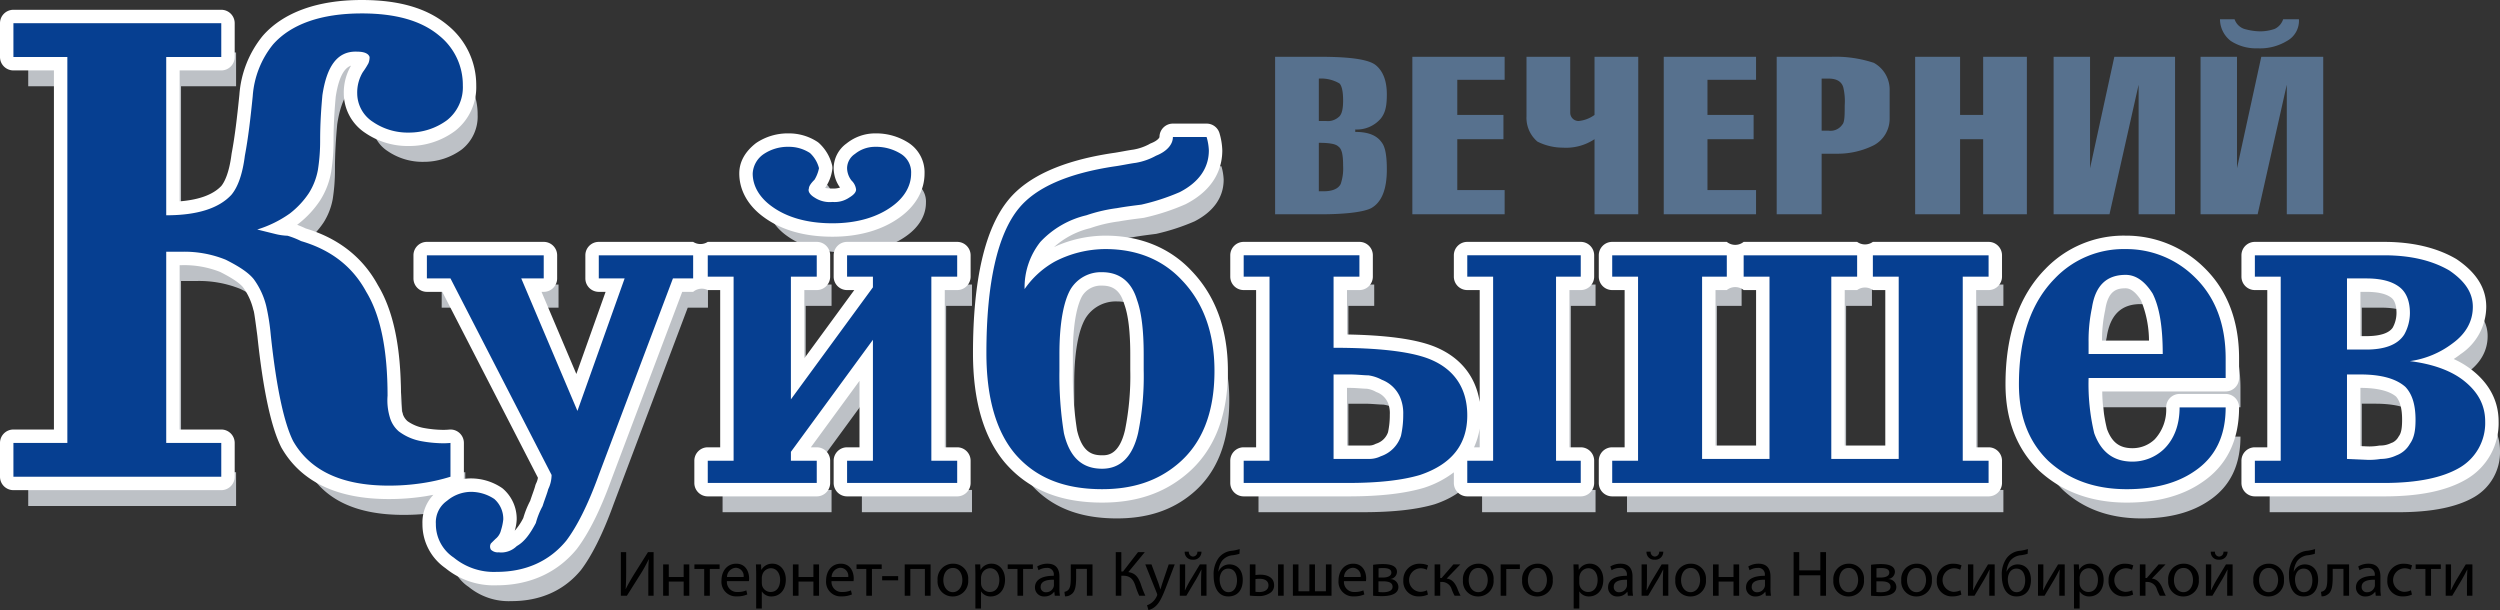 <svg id="Слой_1" data-name="Слой 1" xmlns="http://www.w3.org/2000/svg" width="558.753" height="136.344" viewBox="0 0 558.753 136.344">
  <rect x="0" y="0" width="558.753" height="136.344" fill="#333333" stroke="none"/>
  <defs>
    <style>
      .cls-1 {
        fill: #57718e;
      }

      .cls-2 {
        fill: #bdc1c6;
      }

      .cls-3 {
        fill: #063f91;
      }

      .cls-4 {
        fill: #fff;
      }
    </style>
  </defs>
  <title>logo</title>
  <path class="cls-1" d="M640.321,133.024V97.822h10.043c6.515,0,10.858.542,12.486,1.895s2.443,3.52,2.443,6.499c0,2.437-.271,4.062-1.357,5.416a7.066,7.066,0,0,1-5.7,2.437v0.542c2.986,0,4.886.812,5.972,2.437,0.814,1.083,1.086,3.249,1.086,5.957,0,4.332-1.086,7.311-3.529,8.665-1.629.812-5.429,1.354-11.401,1.354H640.321Zm9.772-15.976V127.879H651.179c1.9,0,3.257-.542,3.8-1.625a10.705,10.705,0,0,0,.543-4.062c0-2.437-.271-3.791-1.086-4.332C653.893,117.319,652.536,117.048,650.093,117.048Zm0-14.351v9.477h1.629a3.608,3.608,0,0,0,2.714-.812c0.814-.542,1.086-1.895,1.086-3.791s-0.271-3.249-.814-3.791A8.069,8.069,0,0,0,650.093,102.696Zm41.531,30.328H670.994V97.822h20.63v5.145h-10.586v7.853h10.315v5.416H681.038v11.373h10.586v5.416Zm4.886-21.933V97.822h9.772v12.456a1.853,1.853,0,0,0,1.9,1.895,7.244,7.244,0,0,0,3.529-1.354V97.822h9.772v35.202h-9.772V116.235a11.445,11.445,0,0,1-7.058,1.895A12.643,12.643,0,0,1,698.953,116.777,6.986,6.986,0,0,1,696.51,111.091Zm51.303,21.933H727.183V97.822h20.63v5.145H736.955v7.853H747.27v5.416H736.955v11.373h10.858v5.416Zm14.658,0H752.427V97.822h12.215a27.161,27.161,0,0,1,9.501,1.354,6.846,6.846,0,0,1,3.529,6.228v6.228a6.726,6.726,0,0,1-3.529,5.957,18.061,18.061,0,0,1-8.143,1.895h-3.529v13.539Zm0-30.328v11.644h1.629a3.18,3.18,0,0,0,2.986-1.354c0.543-.542.543-2.166,0.543-4.332a13.297,13.297,0,0,0-.271-3.791c-0.271-1.354-1.357-2.166-3.257-2.166h-1.629Zm30.945,30.328H783.372V97.822h10.043v12.998h5.157V97.822h9.772v35.202h-9.772V116.235h-5.157v16.788Zm48.046,0h-8.143V104.05l-6.515,28.974h-12.486V97.822h8.143v24.912l5.429-24.912H841.461v35.202Zm10.043-43.596h3.257a3.445,3.445,0,0,0,2.172,2.166,13.784,13.784,0,0,0,3.529.542,10.146,10.146,0,0,0,3.257-.542,3.624,3.624,0,0,0,1.9-2.166h3.529a5.154,5.154,0,0,1-2.714,4.874,11.599,11.599,0,0,1-6.515,1.625,10.342,10.342,0,0,1-5.972-1.625A6.145,6.145,0,0,1,851.504,89.428Zm23.073,43.596H866.434V104.05l-6.515,28.974H847.161V97.822h8.143v24.912l5.429-24.912H874.577v35.202Z" transform="translate(-355.334 -85.129)"/>
  <path class="cls-2" d="M408.099,198.214H361.643V190.661h12.053V104.403h-12.053V96.851H408.099v7.553H395.794v35.378c7.031,0,11.802-1.59,14.564-4.571,1.507-1.789,2.511-4.77,3.013-8.745,0.753-3.975,1.256-8.348,1.758-13.316a20.665,20.665,0,0,1,4.52-11.528c4.018-4.571,10.798-6.956,19.838-6.956,7.533,0,13.309,1.59,17.327,4.969a14.107,14.107,0,0,1,5.273,11.13,9.387,9.387,0,0,1-3.516,7.751,14.257,14.257,0,0,1-8.538,2.783,13.788,13.788,0,0,1-8.036-2.385,7.617,7.617,0,0,1-3.516-6.36,8.822,8.822,0,0,1,1.256-4.77,17.325,17.325,0,0,0,1.256-1.988,3.609,3.609,0,0,0,.251-1.391c-0.251-.795-1.256-1.192-2.762-1.192-4.269-.199-6.78,2.981-7.784,9.739-0.251,2.783-.502,6.161-0.502,10.136a41.559,41.559,0,0,1-.502,6.559,14.705,14.705,0,0,1-2.009,5.168,19.094,19.094,0,0,1-4.269,4.571,25.426,25.426,0,0,1-7.282,3.578l4.018,0.994a13.232,13.232,0,0,0,2.762.398,18.597,18.597,0,0,1,3.013,1.192c6.78,1.988,11.551,5.764,14.564,11.329,3.264,5.366,4.771,13.118,4.771,23.254a13.097,13.097,0,0,0,.502,4.77,6.473,6.473,0,0,0,2.009,3.18,11.917,11.917,0,0,0,5.022,2.186,24.676,24.676,0,0,0,6.529.398v7.553a41.525,41.525,0,0,1-6.027,1.391,48.953,48.953,0,0,1-7.784.596c-10.547,0-17.578-3.379-21.344-9.938-2.009-3.975-3.767-11.925-5.022-23.85a48.132,48.132,0,0,0-1.004-6.36,17.08,17.08,0,0,0-2.762-5.963c-1.256-1.59-3.516-2.981-6.278-4.373a24.579,24.579,0,0,0-9.793-1.789h-3.516V190.661H408.099v7.553Zm79.602-14.708,10.547-29.614H492.472v-5.168H513.565v5.168h-4.52L492.472,197.816c-2.511,6.956-5.022,11.726-7.282,14.708-3.767,4.571-9.04,6.956-15.569,6.956a14.092,14.092,0,0,1-9.542-3.18,8.931,8.931,0,0,1-4.018-7.553,5.836,5.836,0,0,1,2.511-5.168,8.429,8.429,0,0,1,5.273-1.988,9.422,9.422,0,0,1,5.273,1.59,5.926,5.926,0,0,1,2.009,4.571,11.897,11.897,0,0,1-.502,2.385,3.525,3.525,0,0,1-1.256,1.988l-1.004.994a1.366,1.366,0,0,0,0,1.391,2.198,2.198,0,0,0,1.758.596,4.908,4.908,0,0,0,4.018-1.391c1.758-.994,3.013-2.783,4.269-5.168a17.144,17.144,0,0,1,1.507-3.776c0.502-1.59,1.004-2.783,1.256-3.776a7.371,7.371,0,0,0,.753-3.18l-22.6-43.924h-5.273v-5.168h26.115v5.168H475.145Zm47.711-2.584,18.331-25.043v-2.385h-5.776v-4.77h24.609v4.77h-5.776V194.636h5.776v4.969H547.967V194.636H553.743v-27.03l-18.331,25.043V194.636h5.776v4.969H516.83V194.636h5.776V153.495h-5.776v-4.77h24.358v4.77h-5.776v27.428Zm9.291-39.353c-5.776,0-10.296-1.391-13.56-3.776-2.762-1.988-4.269-4.571-4.269-7.354a5.58,5.58,0,0,1,2.511-4.373,9.656,9.656,0,0,1,5.524-1.59,8.588,8.588,0,0,1,4.771,1.391,7.005,7.005,0,0,1,2.009,3.379,7.791,7.791,0,0,1-1.004,2.584c-1.004.994-1.256,1.59-1.256,1.988-0.251.596,0.251,1.391,1.256,1.988a6.118,6.118,0,0,0,4.018.994,5.793,5.793,0,0,0,3.767-.994q1.507-.894,1.507-1.789a3.272,3.272,0,0,0-1.004-1.988,4.616,4.616,0,0,1-1.004-2.783,3.881,3.881,0,0,1,1.758-3.18,7.135,7.135,0,0,1,4.52-1.59,10.513,10.513,0,0,1,5.776,1.59,4.833,4.833,0,0,1,2.26,4.373c0,2.783-1.507,5.366-4.269,7.354C554.747,140.178,550.227,141.57,544.703,141.57Zm76.086-19.279h7.533a12.349,12.349,0,0,1,.502,2.981c0,3.975-2.26,7.155-6.529,9.341a48.493,48.493,0,0,1-8.538,2.783c-1.507.199-3.264,0.398-5.524,0.795a34.633,34.633,0,0,0-6.78,1.59,20.51,20.51,0,0,0-10.296,5.963,16.367,16.367,0,0,0-3.516,10.534,20.092,20.092,0,0,1,6.78-6.161,24.659,24.659,0,0,1,11.3-2.783c7.031,0,12.807,2.385,17.076,6.956,4.771,4.969,7.282,11.726,7.282,20.273q0,14.012-8.287,20.869c-4.52,3.776-10.044,5.565-16.824,5.565-8.538,0-14.816-2.584-19.336-7.751-4.269-4.969-6.529-12.521-6.529-22.658,0-15.701,2.511-26.633,7.282-32.396,3.767-4.571,10.798-7.751,21.344-9.341,1.507-.199,3.264-0.596,4.771-0.795a14.191,14.191,0,0,0,4.52-1.59C619.534,125.471,620.789,123.881,620.789,122.291Zm-6.529,52.073V170.985c0-5.565-.502-9.54-1.507-12.323-1.256-4.174-4.018-6.161-7.784-6.161a7.935,7.935,0,0,0-7.031,3.776c-1.507,2.584-2.511,7.354-2.511,14.509v3.776a80.7,80.7,0,0,0,1.004,13.913c1.256,5.366,4.018,7.95,8.538,7.95,4.018,0,6.78-2.584,8.036-7.95A63.273,63.273,0,0,0,614.261,174.363Zm42.438-20.869V169.395q14.69,0,21.093,2.385c5.776,2.186,8.789,6.559,8.789,12.72,0,6.559-3.516,10.931-10.547,13.316-4.018,1.192-9.291,1.789-16.071,1.789H636.609V194.636H642.385V153.495h-5.776v-4.77h25.864v4.77h-5.776Zm49.72,0V194.636h5.524v4.969H686.58V194.636H692.356V153.495h-5.776v-4.77h25.362v4.77h-5.524Zm-49.72,40.744h8.036a5.81,5.81,0,0,0,2.511-.596,7.105,7.105,0,0,0,4.52-4.571,21.254,21.254,0,0,0,.502-4.77,9.066,9.066,0,0,0-.753-3.975,7.295,7.295,0,0,0-4.018-3.776,8.953,8.953,0,0,0-3.013-.994c-1.004,0-2.511-.199-4.269-0.199h-3.516v18.881Zm146.397,5.366h-84.122V194.636h5.776V153.495h-5.776v-4.77H744.587v4.77h-5.524v40.744h15.067V153.495h-5.776v-4.77h25.362v4.77h-5.776v40.744h15.067V153.495h-5.776v-4.77h25.864v4.77h-5.776V194.636h5.776v4.969ZM845.784,182.711H856.08c0,6.36-2.26,11.13-7.031,14.31-3.767,2.584-8.789,3.975-15.067,3.975-7.282,0-13.058-2.186-17.578-6.36-4.269-4.174-6.529-9.739-6.529-17.093,0-10.534,2.762-18.285,8.036-23.651a21.232,21.232,0,0,1,15.82-6.559,21.732,21.732,0,0,1,15.318,6.161c4.771,4.571,7.031,10.733,7.031,18.285v4.373H825.445a47.35,47.35,0,0,0,1.256,12.323c1.507,4.174,4.269,6.36,8.538,6.36a10.186,10.186,0,0,0,7.031-2.783C844.529,189.866,845.784,186.686,845.784,182.711Zm-3.767-11.925c0-6.161-.753-10.534-2.26-13.515q-2.637-4.174-6.027-4.174c-4.269,0-6.78,2.385-7.533,7.354a34.981,34.981,0,0,0-.753,7.751V170.786h16.573Zm20.591,28.819V194.636h5.776V153.495h-5.776v-4.77h28.878c6.027,0,10.798,1.192,14.564,3.379,3.516,2.385,5.273,4.969,5.273,8.149s-1.507,5.963-4.52,8.149a20.448,20.448,0,0,1-9.542,3.975c4.771,0.596,9.04,1.988,12.053,4.373,3.264,2.584,4.771,5.565,4.771,9.143a11.546,11.546,0,0,1-5.776,10.335c-3.767,2.186-9.291,3.379-16.824,3.379H862.609Zm20.591-29.813h4.269c4.018,0,7.031-.994,8.538-3.379a9.922,9.922,0,0,0,1.256-4.77c0-2.584-.753-4.571-2.26-5.764-1.758-1.391-4.269-1.988-7.533-1.988h-4.269V169.792Zm0,24.446,4.52,0.199a15.365,15.365,0,0,0,3.013-.199,8.279,8.279,0,0,0,3.516-.795,5.816,5.816,0,0,0,3.013-2.584c1.004-1.391,1.256-3.18,1.256-5.366,0-3.379-.753-5.764-2.26-7.354-2.009-1.789-5.273-2.783-10.044-2.783h-3.013v18.881Z" transform="translate(-355.334 -85.129)"/>
  <g>
    <path class="cls-3" d="M466.311,214.445a15.543,15.543,0,0,1-10.474-3.503,10.353,10.353,0,0,1-4.585-8.729,7.359,7.359,0,0,1,3.123-6.377,9.859,9.859,0,0,1,6.162-2.278,10.903,10.903,0,0,1,6.099,1.837,1.532,1.532,0,0,1,.208.165,7.369,7.369,0,0,1,2.476,5.659,8.828,8.828,0,0,1-.396,2.169l-0.151.583a5.06,5.06,0,0,1-1.709,2.74l-0.363.359c0.037,0.001.076,0.002,0.116,0.002a1.558,1.558,0,0,1,.196.013,2.943,2.943,0,0,0,.386.025,3.464,3.464,0,0,0,2.38-.996,1.5,1.5,0,0,1,.317-0.24c1.25-.707,2.332-2.03,3.6-4.409a18.875,18.875,0,0,1,1.526-3.815c0.212-.662.422-1.255,0.614-1.795,0.242-.683.451-1.272,0.575-1.761a1.514,1.514,0,0,1,.116-0.31,5.942,5.942,0,0,0,.58-2.164l-22.003-42.763h-4.358a1.5,1.5,0,0,1-1.5-1.5V142.19a1.5,1.5,0,0,1,1.5-1.5h26.116a1.5,1.5,0,0,1,1.5,1.5v5.167a1.5,1.5,0,0,1-1.5,1.5h-2.757l10.168,23.984,8.542-23.984h-3.649a1.5,1.5,0,0,1-1.5-1.5V142.19a1.5,1.5,0,0,1,1.5-1.5h21.093a1.5,1.5,0,0,1,1.5,1.5v5.167a1.5,1.5,0,0,1-1.5,1.5h-3.482l-16.208,42.954c-2.376,6.584-4.899,11.666-7.49,15.084C478.993,211.851,473.209,214.445,466.311,214.445Zm364.361-18.484c-7.482,0-13.739-2.274-18.595-6.758-4.728-4.622-7.011-10.564-7.011-18.194,0-10.675,2.848-18.986,8.466-24.703a22.769,22.769,0,0,1,16.89-7.008,23.348,23.348,0,0,1,16.34,6.564c4.988,4.779,7.509,11.295,7.509,19.383v4.372a1.5,1.5,0,0,1-1.5,1.5h-29.123a42.989,42.989,0,0,0,1.183,10.403c1.293,3.574,3.558,5.28,7.098,5.28a8.661,8.661,0,0,0,6.034-2.403,11.142,11.142,0,0,0,3.013-8.221,1.5,1.5,0,0,1,1.5-1.5h10.296a1.5,1.5,0,0,1,1.5,1.5c0,6.918-2.59,12.153-7.699,15.558C842.488,194.535,837.133,195.961,830.672,195.961Zm6.52-33.21c-0.109-5.028-.783-8.728-2.051-11.275-1.465-2.297-3.01-3.414-4.72-3.414-3.547,0-5.413,1.875-6.05,6.079-0.005.037-.013,0.074-0.021,0.111a33.663,33.663,0,0,0-.715,7.416v1.083h13.558ZM601.66,195.961c-8.907,0-15.601-2.703-20.464-8.264-4.582-5.333-6.9-13.285-6.9-23.646,0-16.018,2.566-27.239,7.627-33.353,4.063-4.932,11.559-8.252,22.276-9.868,0.757-.1,1.548-0.245,2.339-0.39,0.816-.149,1.633-0.298,2.39-0.4a12.973,12.973,0,0,0,3.982-1.379,1.518,1.518,0,0,1,.251-0.128c1.739-.688,2.819-1.752,2.819-2.779a1.5,1.5,0,0,1,1.5-1.5h7.533a1.5,1.5,0,0,1,1.454,1.133,13.539,13.539,0,0,1,.548,3.349c0,4.523-2.54,8.215-7.345,10.676a48.587,48.587,0,0,1-8.838,2.897,1.449,1.449,0,0,1-.187.037l-0.902.116c-1.297.166-2.767,0.354-4.559,0.669-0.038.007-.075,0.012-0.113,0.016a32.731,32.731,0,0,0-6.475,1.527,19.276,19.276,0,0,0-9.619,5.52,13.723,13.723,0,0,0-2.504,4.86,23.554,23.554,0,0,1,3.892-2.776,26.294,26.294,0,0,1,12.048-2.982c7.452,0,13.566,2.5,18.172,7.433,5.095,5.306,7.686,12.477,7.686,21.296,0,9.766-2.971,17.176-8.831,22.025C614.683,194.027,608.865,195.961,601.66,195.961Zm-5.761-45.419c-0.864,1.508-2.281,5.269-2.281,13.709v3.776a78.251,78.251,0,0,0,.98,13.646c1.083,4.622,3.266,6.717,7.062,6.717,3.355,0,5.506-2.222,6.575-6.792a62.416,62.416,0,0,0,1.216-13.77v-3.379c0-5.307-.463-9.171-1.417-11.813-1.057-3.504-3.133-5.17-6.374-5.17A6.433,6.433,0,0,0,595.899,150.542ZM442.205,195.166c-10.952,0-18.571-3.597-22.645-10.691-2.225-4.397-3.966-12.597-5.213-24.44l-0.095-.715c-0.355-2.677-.636-4.792-0.802-5.225a2.202,2.202,0,0,1-.078-0.241,15.616,15.616,0,0,0-2.528-5.437c-1.174-1.483-3.679-2.864-5.725-3.895a23.219,23.219,0,0,0-9.118-1.628h-2.016v39.731h10.804a1.5,1.5,0,0,1,1.5,1.5v7.552a1.5,1.5,0,0,1-1.5,1.5H358.334a1.5,1.5,0,0,1-1.5-1.5v-7.552a1.5,1.5,0,0,1,1.5-1.5h10.553V99.368H358.334a1.5,1.5,0,0,1-1.5-1.5V90.316a1.5,1.5,0,0,1,1.5-1.5h46.455a1.5,1.5,0,0,1,1.5,1.5v7.552a1.5,1.5,0,0,1-1.5,1.5h-10.804v32.352c5.629-.202,9.65-1.566,11.964-4.064,1.235-1.469,2.159-4.224,2.625-7.914,0.736-3.898,1.231-8.117,1.754-13.279a22.07,22.07,0,0,1,4.865-12.343c4.313-4.909,11.563-7.49,20.985-7.49,8.051,0,14.034,1.74,18.291,5.321a15.517,15.517,0,0,1,5.808,12.278,10.937,10.937,0,0,1-4.085,8.927,15.777,15.777,0,0,1-9.468,3.106,15.343,15.343,0,0,1-8.898-2.658,9.055,9.055,0,0,1-4.153-7.587,10.395,10.395,0,0,1,1.488-5.571,1.535,1.535,0,0,1,.121-0.165,6.475,6.475,0,0,0,.639-0.986c0.126-.221.26-0.455,0.416-0.708a1.768,1.768,0,0,0,.062-0.248,3.53,3.53,0,0,0-1.226-.164c-0.171-.006-0.272-0.009-0.372-0.009-2.005,0-4.801.878-5.929,8.468-0.235,2.635-.486,5.952-0.486,9.916a43.118,43.118,0,0,1-.521,6.793,15.991,15.991,0,0,1-2.182,5.668,20.538,20.538,0,0,1-4.646,5.013,17.823,17.823,0,0,1-3.328,2.041,8.781,8.781,0,0,0,1.894.251,1.489,1.489,0,0,1,.383.05,19.392,19.392,0,0,1,3.167,1.237c7.086,2.103,12.106,6.036,15.347,12.02,3.32,5.455,4.952,13.316,4.952,23.968a12.423,12.423,0,0,0,.384,4.188,1.482,1.482,0,0,1,.085.272,4.901,4.901,0,0,0,1.536,2.363,10.503,10.503,0,0,0,4.318,1.841,26.894,26.894,0,0,0,4.574.448c0.532,0,1.042-.024,1.516-0.071,0.049-.005.099-0.007,0.147-0.007a1.5,1.5,0,0,1,1.5,1.5v7.552a1.5,1.5,0,0,1-1.018,1.42,42.702,42.702,0,0,1-6.249,1.448A50.838,50.838,0,0,1,442.205,195.166Zm417.095-.597a1.5,1.5,0,0,1-1.5-1.5v-4.969a1.5,1.5,0,0,1,1.5-1.5h4.275V148.46h-4.275a1.5,1.5,0,0,1-1.5-1.5v-4.77a1.5,1.5,0,0,1,1.5-1.5h28.877c6.155,0,11.166,1.171,15.317,3.581,0.03,0.018.06,0.036,0.089,0.056,3.991,2.708,5.931,5.779,5.931,9.39a11.372,11.372,0,0,1-5.139,9.363,19.354,19.354,0,0,1-4.242,2.524,20.758,20.758,0,0,1,6.803,3.433c3.593,2.844,5.34,6.219,5.34,10.319a13.036,13.036,0,0,1-6.473,11.602c-4.144,2.406-10.058,3.611-17.627,3.611H859.299Zm25.177-8.166a13.874,13.874,0,0,0,2.656-.172,1.531,1.531,0,0,1,.291-0.028,6.738,6.738,0,0,0,2.872-.65,1.49,1.49,0,0,1,.191-0.075,4.483,4.483,0,0,0,2.198-1.955c0.733-1.02,1.023-2.363,1.023-4.565,0-2.907-.591-4.961-1.806-6.276-1.797-1.566-4.824-2.36-8.999-2.36h-1.513v15.946Zm-0.317-24.646c3.672,0,6.109-.888,7.243-2.639a8.448,8.448,0,0,0,1.05-4.01c0-2.156-.569-3.699-1.691-4.587-1.415-1.12-3.574-1.664-6.603-1.664h-2.769v12.9h2.769Zm-168.495,32.812a1.5,1.5,0,0,1-1.5-1.5v-4.969a1.5,1.5,0,0,1,1.5-1.5h4.275V148.46h-4.275a1.5,1.5,0,0,1-1.5-1.5v-4.77a1.5,1.5,0,0,1,1.5-1.5h25.613a1.5,1.5,0,0,1,1.5,1.5v4.77a1.5,1.5,0,0,1-1.5,1.5h-4.024v37.744h12.066V148.46h-4.275a1.5,1.5,0,0,1-1.5-1.5v-4.77a1.5,1.5,0,0,1,1.5-1.5h25.362a1.5,1.5,0,0,1,1.5,1.5v4.77a1.5,1.5,0,0,1-1.5,1.5h-4.276v37.744h12.067V148.46h-4.276a1.5,1.5,0,0,1-1.5-1.5v-4.77a1.5,1.5,0,0,1,1.5-1.5h25.865a1.5,1.5,0,0,1,1.5,1.5v4.77a1.5,1.5,0,0,1-1.5,1.5h-4.276v38.141h4.276a1.5,1.5,0,0,1,1.5,1.5v4.969a1.5,1.5,0,0,1-1.5,1.5H715.664Zm-32.394,0a1.5,1.5,0,0,1-1.5-1.5v-4.969a1.5,1.5,0,0,1,1.5-1.5h4.276V148.46h-4.276a1.5,1.5,0,0,1-1.5-1.5v-4.77a1.5,1.5,0,0,1,1.5-1.5h25.362a1.5,1.5,0,0,1,1.5,1.5v4.77a1.5,1.5,0,0,1-1.5,1.5H704.608v38.141h4.024a1.5,1.5,0,0,1,1.5,1.5v4.969a1.5,1.5,0,0,1-1.5,1.5h-25.362Zm-49.971,0a1.5,1.5,0,0,1-1.5-1.5v-4.969a1.5,1.5,0,0,1,1.5-1.5h4.275V148.46H633.3a1.5,1.5,0,0,1-1.5-1.5v-4.77a1.5,1.5,0,0,1,1.5-1.5h25.864a1.5,1.5,0,0,1,1.5,1.5v4.77a1.5,1.5,0,0,1-1.5,1.5h-4.275V161.366c9.274,0.078,15.864.889,20.117,2.473,6.391,2.419,9.765,7.303,9.765,14.125,0,7.176-3.891,12.134-11.564,14.737-4.251,1.263-9.647,1.868-16.553,1.868h-23.353Zm28.125-8.366a4.308,4.308,0,0,0,1.811-.423,1.523,1.523,0,0,1,.203-0.088,5.619,5.619,0,0,0,3.57-3.561,19.612,19.612,0,0,0,.45-4.366,7.703,7.703,0,0,0-.592-3.298,5.791,5.791,0,0,0-3.23-3.058,1.502,1.502,0,0,1-.214-0.105,7.227,7.227,0,0,0-2.401-.785c-0.43-.007-0.938-0.041-1.507-0.081-0.777-.054-1.659-0.116-2.607-0.116h-2.016v15.881h6.536Zm-116.767,8.366a1.5,1.5,0,0,1-1.5-1.5v-4.969a1.5,1.5,0,0,1,1.5-1.5h4.275V165.66L533.604,186.601h4.274a1.5,1.5,0,0,1,1.5,1.5v4.969a1.5,1.5,0,0,1-1.5,1.5H513.52a1.5,1.5,0,0,1-1.5-1.5v-4.969a1.5,1.5,0,0,1,1.5-1.5h4.275V148.46H513.52a1.5,1.5,0,0,1-1.5-1.5v-4.77a1.5,1.5,0,0,1,1.5-1.5h24.358a1.5,1.5,0,0,1,1.5,1.5v4.77a1.5,1.5,0,0,1-1.5,1.5h-4.276V169.798l15.331-20.944v-0.395h-4.275a1.5,1.5,0,0,1-1.5-1.5v-4.77a1.5,1.5,0,0,1,1.5-1.5H569.267a1.5,1.5,0,0,1,1.5,1.5v4.77a1.5,1.5,0,0,1-1.5,1.5h-4.275v38.141h4.275a1.5,1.5,0,0,1,1.5,1.5v4.969a1.5,1.5,0,0,1-1.5,1.5H544.658Zm-3.265-58.035c-5.893,0-10.753-1.368-14.444-4.065-3.146-2.264-4.884-5.308-4.884-8.564,0-2.094,1.008-3.909,3.081-5.549,0.034-.027.069-0.052,0.104-0.076a11.172,11.172,0,0,1,6.351-1.838,10.128,10.128,0,0,1,5.573,1.624,1.476,1.476,0,0,1,.252.201,8.494,8.494,0,0,1,2.422,4.136,1.493,1.493,0,0,1,.032.309,8.09,8.09,0,0,1-1.166,3.26,1.496,1.496,0,0,1-.283.39,3.762,3.762,0,0,0-.812,1,1.445,1.445,0,0,1-.021.184,2.133,2.133,0,0,0,.544.435,1.529,1.529,0,0,1,.166.114,4.79,4.79,0,0,0,3.086.67,4.353,4.353,0,0,0,2.836-.67,1.477,1.477,0,0,1,.165-0.114,2.915,2.915,0,0,0,.751-0.574,2.575,2.575,0,0,0-.572-0.88,1.458,1.458,0,0,1-.106-0.125,6.066,6.066,0,0,1-1.309-3.688,5.387,5.387,0,0,1,2.327-4.356,8.596,8.596,0,0,1,5.451-1.914,12.095,12.095,0,0,1,6.602,1.838,6.347,6.347,0,0,1,2.934,5.625c0,3.257-1.738,6.301-4.893,8.571C551.947,135.129,547.039,136.534,541.393,136.534Z" transform="translate(-355.334 -85.129)"/>
    <path class="cls-4" d="M436.178,88.129c7.533,0,13.309,1.59,17.327,4.969a14.107,14.107,0,0,1,5.273,11.13,9.387,9.387,0,0,1-3.516,7.751,14.257,14.257,0,0,1-8.538,2.782,13.788,13.788,0,0,1-8.035-2.385,7.617,7.617,0,0,1-3.516-6.36,8.822,8.822,0,0,1,1.256-4.77,17.331,17.331,0,0,0,1.256-1.987,3.611,3.611,0,0,0,.251-1.391c-0.251-.795-1.256-1.193-2.762-1.193-0.125-.006-0.25-0.009-0.372-0.009-4.044-0-6.438,3.188-7.413,9.748-0.251,2.782-.502,6.161-0.502,10.136a41.549,41.549,0,0,1-.502,6.559,14.706,14.706,0,0,1-2.009,5.168,19.099,19.099,0,0,1-4.269,4.571,25.427,25.427,0,0,1-7.282,3.577l4.018,0.994a13.218,13.218,0,0,0,2.762.398,18.599,18.599,0,0,1,3.013,1.192c6.78,1.988,11.551,5.764,14.564,11.329,3.264,5.366,4.771,13.117,4.771,23.254a13.098,13.098,0,0,0,.502,4.77,6.473,6.473,0,0,0,2.009,3.18,11.917,11.917,0,0,0,5.022,2.186,28.477,28.477,0,0,0,4.865.475c0.57,0,1.126-.025,1.664-0.078v7.552a41.528,41.528,0,0,1-6.027,1.391,48.957,48.957,0,0,1-7.784.596c-10.547,0-17.578-3.379-21.344-9.938-2.009-3.975-3.767-11.925-5.022-23.85a48.137,48.137,0,0,0-1.004-6.36,17.078,17.078,0,0,0-2.762-5.962c-1.256-1.59-3.516-2.981-6.278-4.373a24.577,24.577,0,0,0-9.793-1.789h-3.516V184.126h12.304v7.552H358.334V184.126h12.053V97.868H358.334V90.316h46.455v7.552H392.485v35.378c7.031,0,11.802-1.59,14.564-4.571,1.507-1.789,2.511-4.77,3.013-8.745,0.753-3.975,1.256-8.347,1.758-13.316a20.665,20.665,0,0,1,4.52-11.528c4.018-4.571,10.798-6.956,19.838-6.956m188.835,27.626a12.351,12.351,0,0,1,.502,2.981c0,3.975-2.26,7.155-6.529,9.341a48.516,48.516,0,0,1-8.538,2.782c-1.507.199-3.264,0.397-5.524,0.795a34.621,34.621,0,0,0-6.78,1.59,20.509,20.509,0,0,0-10.296,5.962,16.367,16.367,0,0,0-3.516,10.534,20.093,20.093,0,0,1,6.78-6.161,24.658,24.658,0,0,1,11.3-2.782c7.031,0,12.807,2.385,17.076,6.956,4.771,4.969,7.282,11.726,7.282,20.272q0,14.012-8.287,20.869c-4.52,3.776-10.044,5.565-16.824,5.565-8.538,0-14.815-2.584-19.335-7.751-4.269-4.969-6.529-12.521-6.529-22.657,0-15.701,2.511-26.633,7.282-32.396,3.767-4.571,10.798-7.751,21.344-9.341,1.507-.199,3.264-0.596,4.771-0.795a14.192,14.192,0,0,0,4.52-1.59c2.511-.994,3.767-2.584,3.767-4.174h7.533m-23.353,74.134c4.018,0,6.78-2.584,8.036-7.95a63.274,63.274,0,0,0,1.256-14.111v-3.379c0-5.565-.502-9.54-1.507-12.323-1.256-4.174-4.018-6.161-7.785-6.161a7.934,7.934,0,0,0-7.031,3.776c-1.507,2.584-2.511,7.354-2.511,14.509v3.776a80.695,80.695,0,0,0,1.004,13.913c1.256,5.366,4.018,7.95,8.538,7.95m-50.724-71.948a10.514,10.514,0,0,1,5.776,1.59,4.833,4.833,0,0,1,2.26,4.373c0,2.782-1.507,5.366-4.269,7.354-3.264,2.385-7.784,3.776-13.309,3.776-5.776,0-10.296-1.391-13.56-3.776-2.762-1.988-4.269-4.571-4.269-7.354a5.58,5.58,0,0,1,2.511-4.373A9.657,9.657,0,0,1,531.6,117.942a8.589,8.589,0,0,1,4.771,1.391,7.005,7.005,0,0,1,2.009,3.379,7.79,7.79,0,0,1-1.004,2.584c-1.004.994-1.256,1.59-1.256,1.988-0.251.596,0.251,1.391,1.256,1.988a6.119,6.119,0,0,0,4.018.994,5.793,5.793,0,0,0,3.767-.994q1.507-.894,1.507-1.789a3.272,3.272,0,0,0-1.004-1.988,4.615,4.615,0,0,1-1.005-2.782,3.881,3.881,0,0,1,1.758-3.18,7.136,7.136,0,0,1,4.52-1.59m279.486,22.856a21.732,21.732,0,0,1,15.318,6.161c4.771,4.571,7.031,10.733,7.031,18.285v4.373h-30.636a47.346,47.346,0,0,0,1.256,12.323c1.507,4.174,4.269,6.36,8.538,6.36a10.187,10.187,0,0,0,7.031-2.782c2.26-2.186,3.515-5.366,3.515-9.341h10.296c0,6.36-2.26,11.13-7.031,14.31-3.767,2.584-8.789,3.975-15.067,3.975-7.282,0-13.058-2.186-17.578-6.36-4.269-4.174-6.529-9.739-6.529-17.093,0-10.534,2.762-18.285,8.036-23.651a21.232,21.232,0,0,1,15.82-6.559M822.135,164.251h16.573c0-6.161-.753-10.534-2.26-13.515q-2.637-4.174-6.027-4.174c-4.269,0-6.78,2.385-7.533,7.354a34.976,34.976,0,0,0-.753,7.751V164.251m66.042-22.062c6.027,0,10.798,1.193,14.564,3.379,3.516,2.385,5.273,4.969,5.273,8.149,0,3.18-1.507,5.963-4.52,8.149a20.447,20.447,0,0,1-9.542,3.975c4.771,0.596,9.04,1.988,12.053,4.373,3.264,2.584,4.771,5.565,4.771,9.143a11.546,11.546,0,0,1-5.776,10.335c-3.767,2.186-9.291,3.379-16.824,3.379H859.299v-4.969h5.776v-41.142h-5.776v-4.77h28.878m-8.287,21.068h4.269c4.018,0,7.031-.994,8.538-3.379a9.922,9.922,0,0,0,1.256-4.77c0-2.584-.753-4.571-2.26-5.764-1.758-1.391-4.269-1.987-7.533-1.987H879.89v15.9m4.52,24.645a15.366,15.366,0,0,0,3.013-.199,8.281,8.281,0,0,0,3.516-.795,5.815,5.815,0,0,0,3.013-2.584c1.004-1.391,1.256-3.18,1.256-5.366,0-3.379-.753-5.764-2.26-7.354-2.009-1.789-5.273-2.782-10.044-2.782H879.89v18.881l4.52,0.199M799.786,142.189v4.77h-5.776v41.142H799.786v4.969H715.664v-4.969h5.776v-41.142H715.664v-4.77h25.613v4.77h-5.524v40.744h15.067V146.959h-5.776v-4.77h25.362v4.77h-5.776v40.744h15.067V146.959h-5.776v-4.77H799.786m-91.153,0v4.77h-5.524v41.142h5.524v4.969H683.271v-4.969h5.776v-41.142h-5.776v-4.77h25.362m-49.469,0v4.77h-5.776v15.9q14.69,0,21.093,2.385c5.776,2.186,8.789,6.559,8.789,12.72,0,6.559-3.515,10.931-10.547,13.316-4.018,1.193-9.291,1.789-16.071,1.789H633.3v-4.969h5.775v-41.142h-5.775v-4.77h25.864m-5.776,45.514h8.036a5.811,5.811,0,0,0,2.511-.596,7.105,7.105,0,0,0,4.52-4.571,21.254,21.254,0,0,0,.502-4.77,9.065,9.065,0,0,0-.753-3.975,7.294,7.294,0,0,0-4.018-3.776,8.955,8.955,0,0,0-3.013-.994c-1.005,0-2.511-.199-4.269-0.199h-3.515v18.881m-84.122-45.514v4.77H563.491v41.142h5.776v4.969H544.658v-4.969h5.776V161.071l-18.331,25.043v1.988h5.776v4.969H513.52v-4.969h5.776v-41.142H513.52v-4.77h24.358v4.77h-5.776v27.428l18.331-25.043v-2.385h-5.776v-4.77h24.609m-59.011,0v5.168h-4.52L489.162,191.281c-2.511,6.956-5.022,11.726-7.282,14.708-3.767,4.571-9.04,6.956-15.569,6.956a14.092,14.092,0,0,1-9.542-3.18,8.931,8.931,0,0,1-4.018-7.552,5.837,5.837,0,0,1,2.511-5.168,8.43,8.43,0,0,1,5.273-1.987,9.423,9.423,0,0,1,5.273,1.59,5.926,5.926,0,0,1,2.009,4.571,11.893,11.893,0,0,1-.502,2.385,3.524,3.524,0,0,1-1.256,1.988l-1.004.994a1.366,1.366,0,0,0,0,1.391,2.198,2.198,0,0,0,1.758.596,4.463,4.463,0,0,0,.583.038,4.966,4.966,0,0,0,3.435-1.429c1.758-.994,3.013-2.783,4.269-5.168a17.138,17.138,0,0,1,1.507-3.776c0.502-1.59,1.004-2.782,1.256-3.776a7.372,7.372,0,0,0,.753-3.18l-22.6-43.924h-5.273v-5.168h26.115v5.168h-5.022l12.556,29.614,10.547-29.614h-5.776v-5.168h21.093M436.178,85.129c-9.866,0-17.505,2.758-22.091,7.976l-0.041.048a23.509,23.509,0,0,0-5.209,13.146c-0.519,5.133-1.009,9.313-1.722,13.072q-0.017.091-.029,0.183c-0.559,4.423-1.655,6.358-2.288,7.136-1.835,1.94-4.96,3.093-9.313,3.442V100.868h9.304a3,3,0,0,0,3-3V90.316a3,3,0,0,0-3-3H358.334a3,3,0,0,0-3,3v7.552a3,3,0,0,0,3,3h9.053V181.126h-9.053a3,3,0,0,0-3,3v7.552a3,3,0,0,0,3,3h46.455a3,3,0,0,0,3-3V184.126a3,3,0,0,0-3-3h-9.304V144.395h0.516a21.839,21.839,0,0,1,8.525,1.509c1.726,0.872,4.082,2.158,5.143,3.452a14.084,14.084,0,0,1,2.241,4.834,2.999,2.999,0,0,0,.124.407c0.147,0.529.417,2.568,0.73,4.923l0.095,0.713c1.266,12.003,3.057,20.363,5.324,24.849,0.024,0.048.049,0.095,0.076,0.141,4.361,7.594,12.417,11.444,23.946,11.444a52.24,52.24,0,0,0,8.253-.633l0.051-.009q0.881-.155,1.691-0.31a8.949,8.949,0,0,0-2.448,6.498,11.921,11.921,0,0,0,5.153,9.906,17.013,17.013,0,0,0,11.407,3.826c7.361,0,13.545-2.783,17.884-8.049q0.039-.047.075-0.095c2.682-3.538,5.278-8.754,7.713-15.501l15.826-41.942h2.446a3.003,3.003,0,0,1,3.264-.398h2.776v35.142H513.52a3,3,0,0,0-3,3v4.969a3,3,0,0,0,3,3h24.358a3,3,0,0,0,3-3v-4.969a3,3,0,0,0-3-3h-1.317l10.872-14.853v14.853h-2.776a3,3,0,0,0-3,3v4.969a3,3,0,0,0,3,3h24.609a3,3,0,0,0,3-3v-4.969a3,3,0,0,0-3-3H566.491v-35.142h2.776a3,3,0,0,0,3-3v-4.77a3,3,0,0,0-3-3H544.658a3,3,0,0,0-3,3v4.77a3,3,0,0,0,3,3h1.608l-11.163,15.25V149.959h2.776a3,3,0,0,0,3-3v-4.77a3,3,0,0,0-3-3H513.52a3.002,3.002,0,0,1-3.264,0H489.162a3,3,0,0,0-3,3v5.168a3,3,0,0,0,3,3h1.523l-6.537,18.355-7.782-18.355h0.492a3,3,0,0,0,3-3v-5.168a3,3,0,0,0-3-3H450.742a3,3,0,0,0-3,3v5.168a3,3,0,0,0,3,3h3.443l21.377,41.546a4.296,4.296,0,0,1-.377,1.205,2.994,2.994,0,0,0-.231.618c-0.107.422-.305,0.981-0.535,1.628-0.18.508-.381,1.075-0.588,1.712a20.621,20.621,0,0,0-1.541,3.839,13.347,13.347,0,0,1-1.913,2.841,9.92,9.92,0,0,0,.44-2.529,8.892,8.892,0,0,0-2.943-6.746,2.98,2.98,0,0,0-.415-0.329,12.378,12.378,0,0,0-6.925-2.085,10.578,10.578,0,0,0-1.561.115,3.004,3.004,0,0,0,.041-0.494V184.126a3,3,0,0,0-3-3q-0.147,0-.296.015c-0.425.042-.885,0.063-1.369,0.063a25.459,25.459,0,0,1-4.315-.425,9.209,9.209,0,0,1-3.586-1.494,3.599,3.599,0,0,1-1.059-1.541,3.007,3.007,0,0,0-.171-0.546,12.748,12.748,0,0,1-.267-3.606c0-10.895-1.691-18.992-5.169-24.748-3.377-6.197-8.79-10.45-16.094-12.645-0.714-.334-1.358-0.61-1.938-0.83q0.109-.083.216-0.168a22.002,22.002,0,0,0,4.943-5.321c0.028-.044.054-0.088,0.08-0.134a17.377,17.377,0,0,0,2.36-6.192,44.568,44.568,0,0,0,.535-7.003c0-3.866.242-7.11,0.482-9.779,0.788-5.208,2.309-6.599,3.426-6.97a11.958,11.958,0,0,0-1.622,6.215,10.629,10.629,0,0,0,4.789,8.814,16.83,16.83,0,0,0,9.762,2.931,17.181,17.181,0,0,0,10.278-3.339q0.062-.044.121-0.091a12.39,12.39,0,0,0,4.654-10.104,17.17,17.17,0,0,0-6.333-13.418c-4.549-3.825-10.848-5.681-19.267-5.681h0Zm188.835,27.626h-7.533a3,3,0,0,0-3,3c0,0.1-.345.781-1.87,1.384a2.986,2.986,0,0,0-.501.255,11.664,11.664,0,0,1-3.449,1.17c-0.784.108-1.6,0.257-2.39,0.401-0.802.146-1.559,0.285-2.239,0.374l-0.055.008c-11.095,1.673-18.904,5.172-23.212,10.4-5.285,6.385-7.967,17.928-7.967,34.304,0,10.729,2.44,19.011,7.253,24.613,5.183,5.926,12.246,8.796,21.611,8.796,7.571,0,13.704-2.049,18.748-6.263,6.209-5.138,9.363-12.937,9.363-23.171,0-9.22-2.731-16.74-8.118-22.35-4.803-5.144-11.466-7.878-19.239-7.878a27.494,27.494,0,0,0-11.501,2.549,18.534,18.534,0,0,1,7.998-4.201q0.071-.019.141-0.041a31.358,31.358,0,0,1,6.17-1.465q0.113-.011.224-0.031c1.755-.309,3.204-0.494,4.484-0.657l0.914-.118a2.982,2.982,0,0,0,.373-0.073,49.747,49.747,0,0,0,9.102-2.994c6.783-3.473,8.199-8.458,8.199-12.03a14.942,14.942,0,0,0-.593-3.716,3.001,3.001,0,0,0-2.909-2.266h0Zm-27.842,38.584a4.928,4.928,0,0,1,4.489-2.374c2.559,0,4.074,1.241,4.912,4.026,0.016,0.052.033,0.103,0.051,0.154,0.894,2.476,1.328,6.174,1.328,11.304v3.379a60.998,60.998,0,0,1-1.175,13.42c-1.32,5.641-3.98,5.641-5.116,5.641-2.221,0-4.436-.676-5.599-5.559a77.761,77.761,0,0,1-.943-13.304V164.251c0-8.262,1.397-11.737,2.053-12.911h0Zm-46.235-36.398a10.195,10.195,0,0,0-6.382,2.238,6.882,6.882,0,0,0-2.896,5.532,7.5,7.5,0,0,0,1.424,4.334,4.399,4.399,0,0,1-1.688.218,7.6,7.6,0,0,1-1.648-.129,2.996,2.996,0,0,0,.308-0.486,9.17,9.17,0,0,0,1.327-3.937,3.004,3.004,0,0,0-.064-0.618,9.864,9.864,0,0,0-2.835-4.893,3.008,3.008,0,0,0-.505-0.402A11.587,11.587,0,0,0,531.6,114.942a12.628,12.628,0,0,0-7.176,2.086q-0.108.071-.21,0.152c-2.422,1.916-3.649,4.179-3.649,6.725,0,3.753,1.959,7.229,5.517,9.789,3.937,2.876,9.094,4.341,15.312,4.341,5.966,0,11.18-1.506,15.079-4.354,3.54-2.547,5.499-6.023,5.499-9.776a7.865,7.865,0,0,0-3.608-6.877,13.421,13.421,0,0,0-7.427-2.086h0Zm279.486,22.856a24.222,24.222,0,0,0-17.967,7.463c-5.896,6-8.889,14.665-8.889,25.747,0,7.944,2.5,14.416,7.432,19.238,0.02,0.02.041,0.04,0.062,0.059,5.142,4.748,11.741,7.156,19.613,7.156,6.769,0,12.41-1.514,16.764-4.501,5.519-3.678,8.334-9.333,8.334-16.784a3,3,0,0,0-3-3H842.475a3,3,0,0,0-3,3,9.737,9.737,0,0,1-2.557,7.142,7.132,7.132,0,0,1-4.989,1.981c-2.87,0-4.575-1.284-5.684-4.29a36.659,36.659,0,0,1-1.057-8.393h27.582a3,3,0,0,0,3-3v-4.373c0-8.513-2.677-15.394-7.956-20.451a24.833,24.833,0,0,0-17.393-6.995h0ZM825.137,161.251a31.449,31.449,0,0,1,.675-6.663c0.017-.073.031-0.148,0.042-0.222,0.672-4.432,2.71-4.803,4.567-4.803,1.126,0,2.274.892,3.412,2.653a24.134,24.134,0,0,1,1.804,9.036H825.137Zm63.04-22.062H859.299a3,3,0,0,0-3,3v4.77a3,3,0,0,0,3,3h2.776v35.142h-2.776a3,3,0,0,0-3,3v4.969a3,3,0,0,0,3,3h28.878c7.947,0,13.943-1.238,18.33-3.784q0.05-.029.099-0.06a14.456,14.456,0,0,0,7.171-12.87c0-4.524-1.988-8.391-5.909-11.495a20.048,20.048,0,0,0-4.127-2.491q0.816-.523,1.565-1.112a12.799,12.799,0,0,0,5.708-10.541c0-4.146-2.155-7.623-6.589-10.631q-0.087-.059-0.178-0.112c-4.326-2.511-9.733-3.784-16.07-3.784h0Zm-5.287,11.168h1.269c2.677,0,4.532.438,5.672,1.34,0.927,0.734,1.122,2.26,1.122,3.411a6.847,6.847,0,0,1-.841,3.242c-0.859,1.265-2.861,1.906-5.953,1.906H882.89v-9.9h0Zm0,21.465h0.013c3.697,0,6.441.669,7.95,1.937,0.911,1.031,1.354,2.734,1.354,5.199,0,1.863-.206,2.942-0.688,3.61q-0.054.075-.104,0.154a3.05,3.05,0,0,1-1.382,1.326,3.007,3.007,0,0,0-.382.15,5.308,5.308,0,0,1-2.229.505,2.988,2.988,0,0,0-.582.057,12.701,12.701,0,0,1-2.366.142l-1.585-.07v-13.011h0ZM799.786,139.189H773.922a3.001,3.001,0,0,1-3.516,0H745.044a3,3,0,0,1-3.767,0H715.664a3,3,0,0,0-3,3v4.77a3,3,0,0,0,3,3h2.776v35.142H715.664a3,3,0,0,0-3,3v4.969a3,3,0,0,0,3,3h84.122a3,3,0,0,0,3-3v-4.969a3,3,0,0,0-3-3h-2.776v-35.142H799.786a3,3,0,0,0,3-3v-4.77a3,3,0,0,0-3-3h0Zm-61.033,10.77h2.524a3,3,0,0,1,3.767,0h2.776v34.744h-9.067V149.959h0Zm28.878,0h2.776a3.001,3.001,0,0,1,3.516,0h2.776v34.744h-9.067V149.959h0Zm-58.998-10.77H683.271a3,3,0,0,0-3,3v4.77a3,3,0,0,0,3,3h2.776v24.998c-0.909-5.881-4.559-10.269-10.502-12.518-4.195-1.563-10.477-2.401-19.155-2.554v-9.926h2.776a3,3,0,0,0,3-3v-4.77a3,3,0,0,0-3-3H633.3a3,3,0,0,0-3,3v4.77a3,3,0,0,0,3,3h2.775v35.142h-2.775a3,3,0,0,0-3,3v4.969a3,3,0,0,0,3,3H656.653c7.052,0,12.589-.626,16.925-1.913,0.037-.011.074-0.022,0.11-0.035a22.179,22.179,0,0,0,6.583-3.426v2.374a3,3,0,0,0,3,3h25.362a3,3,0,0,0,3-3v-4.969a3,3,0,0,0-3-3h-2.524v-35.142h2.524a3,3,0,0,0,3-3v-4.77a3,3,0,0,0-3-3h0Zm-52.244,32.633h0.515c0.896,0,1.75.06,2.503,0.113,0.51,0.036.997,0.07,1.449,0.082a5.639,5.639,0,0,1,1.8.578,3.022,3.022,0,0,0,.427.21,4.323,4.323,0,0,1,2.41,2.271q0.016,0.035.034,0.069a6.03,6.03,0,0,1,.431,2.622,18.197,18.197,0,0,1-.396,3.953,4.066,4.066,0,0,1-2.621,2.558,2.981,2.981,0,0,0-.404.177,2.874,2.874,0,0,1-1.111.25h-5.036V171.822h0Zm28.392,13.279a15.822,15.822,0,0,0,1.266-4.207v4.207H684.781Z" transform="translate(-355.334 -85.129)"/>
  </g>
  <g>
    <path d="M495.286,208.527v4.108c0,1.548-.029,2.821-0.116,4.123l0.029,0.015c0.492-1.013,1.099-2.068,1.808-3.226l3.153-5.02h1.259v9.75h-1.187v-4.151c0-1.577.015-2.734,0.116-3.964l-0.043-.014a29.817,29.817,0,0,1-1.808,3.284l-3.052,4.846h-1.345v-9.75h1.186Z" transform="translate(-355.334 -85.129)"/>
    <path d="M504.807,211.275v2.82h3.327v-2.82h1.258v7.001h-1.258v-3.168h-3.327v3.168h-1.259v-7.001h1.259Z" transform="translate(-355.334 -85.129)"/>
    <path d="M516.165,211.275v1.012h-2.184v5.989h-1.259v-5.989H510.538v-1.012h5.627Z" transform="translate(-355.334 -85.129)"/>
    <path d="M517.801,215.007a2.243,2.243,0,0,0,2.401,2.43,4.603,4.603,0,0,0,1.938-.362l0.217,0.912a5.677,5.677,0,0,1-2.329.434,3.251,3.251,0,0,1-3.442-3.529c0-2.112,1.244-3.775,3.284-3.775,2.285,0,2.893,2.011,2.893,3.298a4.869,4.869,0,0,1-.043.593h-4.918Zm3.732-.912a1.813,1.813,0,0,0-1.765-2.068,2.109,2.109,0,0,0-1.953,2.068h3.718Z" transform="translate(-355.334 -85.129)"/>
    <path d="M524.342,213.56c0-.896-0.029-1.62-0.058-2.285h1.143l0.058,1.2h0.029a2.752,2.752,0,0,1,2.488-1.359c1.692,0,2.965,1.432,2.965,3.558,0,2.517-1.533,3.761-3.183,3.761a2.455,2.455,0,0,1-2.155-1.1H525.6v3.805h-1.258V213.56Zm1.258,1.866a2.832,2.832,0,0,0,.058.521,1.964,1.964,0,0,0,1.909,1.49c1.345,0,2.126-1.1,2.126-2.705,0-1.403-.738-2.604-2.083-2.604a2.031,2.031,0,0,0-1.924,1.577,2.066,2.066,0,0,0-.087.521v1.201Z" transform="translate(-355.334 -85.129)"/>
    <path d="M533.804,211.275v2.82h3.327v-2.82h1.259v7.001h-1.259v-3.168H533.804v3.168h-1.259v-7.001h1.259Z" transform="translate(-355.334 -85.129)"/>
    <path d="M541.184,215.007a2.243,2.243,0,0,0,2.401,2.43,4.603,4.603,0,0,0,1.938-.362l0.217,0.912a5.676,5.676,0,0,1-2.329.434,3.251,3.251,0,0,1-3.443-3.529c0-2.112,1.244-3.775,3.284-3.775,2.285,0,2.893,2.011,2.893,3.298a4.869,4.869,0,0,1-.043.593h-4.918Zm3.732-.912a1.812,1.812,0,0,0-1.765-2.068,2.109,2.109,0,0,0-1.953,2.068H544.916Z" transform="translate(-355.334 -85.129)"/>
    <path d="M552.397,211.275v1.012h-2.184v5.989H548.954v-5.989H546.77v-1.012h5.627Z" transform="translate(-355.334 -85.129)"/>
    <path d="M556.073,213.893v0.94H552.5v-0.94h3.573Z" transform="translate(-355.334 -85.129)"/>
    <path d="M563.321,211.275v7.001h-1.273v-5.989h-3.254v5.989h-1.259v-7.001h5.786Z" transform="translate(-355.334 -85.129)"/>
    <path d="M571.728,214.718a3.422,3.422,0,0,1-3.486,3.718,3.329,3.329,0,0,1-3.356-3.602,3.418,3.418,0,0,1,3.472-3.717A3.315,3.315,0,0,1,571.728,214.718Zm-5.555.072c0,1.534.882,2.691,2.126,2.691,1.215,0,2.126-1.143,2.126-2.72,0-1.186-.593-2.69-2.097-2.69C566.824,212.071,566.173,213.459,566.173,214.79Z" transform="translate(-355.334 -85.129)"/>
    <path d="M573.336,213.56c0-.896-0.029-1.62-0.058-2.285h1.143l0.058,1.2h0.029a2.752,2.752,0,0,1,2.488-1.359c1.692,0,2.965,1.432,2.965,3.558,0,2.517-1.533,3.761-3.183,3.761a2.455,2.455,0,0,1-2.155-1.1h-0.029v3.805h-1.258V213.56Zm1.258,1.866a2.877,2.877,0,0,0,.058.521,1.964,1.964,0,0,0,1.91,1.49c1.345,0,2.126-1.1,2.126-2.705,0-1.403-.738-2.604-2.083-2.604a2.031,2.031,0,0,0-1.924,1.577,2.066,2.066,0,0,0-.087.521v1.201Z" transform="translate(-355.334 -85.129)"/>
    <path d="M586.184,211.275v1.012H584v5.989h-1.259v-5.989h-2.184v-1.012h5.627Z" transform="translate(-355.334 -85.129)"/>
    <path d="M591.075,218.276l-0.101-.882h-0.043a2.607,2.607,0,0,1-2.141,1.042,1.994,1.994,0,0,1-2.141-2.011c0-1.692,1.504-2.618,4.209-2.604v-0.145a1.443,1.443,0,0,0-1.591-1.62,3.489,3.489,0,0,0-1.823.521l-0.289-.839a4.341,4.341,0,0,1,2.3-.622c2.141,0,2.662,1.461,2.662,2.864v2.619a9.845,9.845,0,0,0,.116,1.678H591.075Zm-0.188-3.573c-1.389-.029-2.965.217-2.965,1.577a1.127,1.127,0,0,0,1.201,1.215,1.742,1.742,0,0,0,1.692-1.171,1.328,1.328,0,0,0,.072-0.405v-1.215Z" transform="translate(-355.334 -85.129)"/>
    <path d="M599.511,211.275v7.001H598.252v-6.003h-2.401v1.822c0,1.967-.188,3.284-1.099,3.877a2.044,2.044,0,0,1-1.389.434l-0.13-.999a1.571,1.571,0,0,0,.694-0.289c0.651-.478.724-1.461,0.724-3.023v-2.82h4.86Z" transform="translate(-355.334 -85.129)"/>
    <path d="M605.951,208.527v4.325h0.391l3.341-4.325h1.519l-3.688,4.47c1.605,0.217,2.228,1.201,2.734,2.517a25.503,25.503,0,0,0,1.07,2.763h-1.36a17.318,17.318,0,0,1-.882-2.3c-0.448-1.288-1.07-2.17-2.719-2.17h-0.405v4.47H604.707v-9.75h1.244Z" transform="translate(-355.334 -85.129)"/>
    <path d="M612.694,211.275l1.533,4.137c0.159,0.463.333,1.013,0.448,1.432h0.029c0.13-.419.275-0.955,0.449-1.461l1.389-4.108h1.345l-1.909,4.99c-0.912,2.401-1.534,3.631-2.401,4.383a3.447,3.447,0,0,1-1.562.825l-0.318-1.07a3.366,3.366,0,0,0,1.114-.622,3.862,3.862,0,0,0,1.07-1.417,0.92,0.92,0,0,0,.101-0.304,1.116,1.116,0,0,0-.086-0.333l-2.589-6.451h1.389Z" transform="translate(-355.334 -85.129)"/>
    <path d="M620.218,211.275v2.951c0,1.114-.014,1.808-0.072,2.806l0.043,0.015c0.419-.854.666-1.345,1.128-2.155l2.184-3.616h1.49v7.001h-1.215v-2.965c0-1.143.029-1.736,0.087-2.864h-0.043c-0.449.897-.752,1.461-1.157,2.17-0.666,1.085-1.432,2.43-2.184,3.66h-1.461v-7.001h1.201Zm0.825-2.85a0.999,0.999,0,0,0,.926,1.1,1.024,1.024,0,0,0,.983-1.1h0.912a1.75,1.75,0,0,1-1.924,1.794,1.685,1.685,0,0,1-1.823-1.794h0.926Z" transform="translate(-355.334 -85.129)"/>
    <path d="M632.356,208.903a9.502,9.502,0,0,1-1.461.318,3.43,3.43,0,0,0-2.488,1.316,4.989,4.989,0,0,0-.767,2.314h0.043a2.649,2.649,0,0,1,2.43-1.577c1.722,0,2.98,1.229,2.98,3.457,0,2.286-1.186,3.703-3.24,3.703-2.459,0-3.269-2.358-3.269-4.687a6.218,6.218,0,0,1,1.085-3.876,4.201,4.201,0,0,1,3.009-1.649,10.196,10.196,0,0,0,1.736-.376Zm-2.502,3.312a1.702,1.702,0,0,0-1.577.955,3.066,3.066,0,0,0-.347,1.49c0,1.157.564,2.821,1.953,2.821,1.403,0,1.924-1.36,1.924-2.647C631.807,213.691,631.358,212.215,629.854,212.215Z" transform="translate(-355.334 -85.129)"/>
    <path d="M635.932,211.275v2.387a5.989,5.989,0,0,1,1.143-.087c1.504,0,3.023.622,3.023,2.343a1.982,1.982,0,0,1-.723,1.62,4.414,4.414,0,0,1-2.821.81,17.407,17.407,0,0,1-1.881-.101v-6.972h1.259Zm0,6.119a7.115,7.115,0,0,0,.882.058c0.969,0,2.025-.405,2.025-1.49,0-1.128-1.012-1.476-1.967-1.476a5.83,5.83,0,0,0-.94.072v2.835Zm6.307-6.119v7.001h-1.258v-7.001h1.258Z" transform="translate(-355.334 -85.129)"/>
    <path d="M645.54,211.275v6.003h2.445v-6.003h1.244v6.003h2.445v-6.003h1.258v7.001H644.296v-7.001H645.54Z" transform="translate(-355.334 -85.129)"/>
    <path d="M655.712,215.007a2.243,2.243,0,0,0,2.401,2.43,4.603,4.603,0,0,0,1.938-.362l0.217,0.912a5.676,5.676,0,0,1-2.329.434,3.251,3.251,0,0,1-3.443-3.529c0-2.112,1.244-3.775,3.284-3.775,2.285,0,2.893,2.011,2.893,3.298a4.869,4.869,0,0,1-.043.593H655.712Zm3.732-.912a1.812,1.812,0,0,0-1.765-2.068,2.109,2.109,0,0,0-1.953,2.068h3.717Z" transform="translate(-355.334 -85.129)"/>
    <path d="M662.224,211.362a14.973,14.973,0,0,1,2.228-.159c1.171,0,3.11.188,3.11,1.75a1.657,1.657,0,0,1-1.461,1.577v0.029a1.789,1.789,0,0,1,1.779,1.736c0,1.837-2.314,2.069-3.689,2.069-0.781,0-1.591-.058-1.967-0.087v-6.915Zm1.201,6.076a7.704,7.704,0,0,0,1.027.058c0.854,0,2.126-.202,2.126-1.215s-1.012-1.229-2.228-1.229H663.425v2.387Zm0.015-3.226H664.394c0.94,0,1.91-.275,1.91-1.099,0-.694-0.608-1.027-1.881-1.027a9.029,9.029,0,0,0-.983.058v2.068Z" transform="translate(-355.334 -85.129)"/>
    <path d="M674.479,218.016a4.692,4.692,0,0,1-2.011.405,3.326,3.326,0,0,1-3.486-3.573,3.557,3.557,0,0,1,3.761-3.718,4.254,4.254,0,0,1,1.765.362l-0.29.983a2.955,2.955,0,0,0-1.476-.333,2.639,2.639,0,0,0-.043,5.265,3.624,3.624,0,0,0,1.562-.347Z" transform="translate(-355.334 -85.129)"/>
    <path d="M677.229,211.275v3.038h0.304l2.633-3.038h1.548l-3.052,3.167c1.128,0.116,1.808.868,2.358,2.126a14.811,14.811,0,0,0,.752,1.707h-1.331a9.295,9.295,0,0,1-.651-1.432,2.273,2.273,0,0,0-2.314-1.649H677.229v3.081h-1.258v-7.001h1.258Z" transform="translate(-355.334 -85.129)"/>
    <path d="M689.15,214.718a3.422,3.422,0,0,1-3.486,3.718,3.329,3.329,0,0,1-3.356-3.602,3.418,3.418,0,0,1,3.472-3.717A3.315,3.315,0,0,1,689.15,214.718Zm-5.555.072c0,1.534.883,2.691,2.126,2.691,1.215,0,2.126-1.143,2.126-2.72,0-1.186-.593-2.69-2.098-2.69C684.247,212.071,683.596,213.459,683.596,214.79Z" transform="translate(-355.334 -85.129)"/>
    <path d="M695.026,211.275V212.302h-3.038v5.974H690.73v-7.001h4.296Z" transform="translate(-355.334 -85.129)"/>
    <path d="M702.376,214.718a3.422,3.422,0,0,1-3.486,3.718,3.329,3.329,0,0,1-3.356-3.602,3.418,3.418,0,0,1,3.472-3.717A3.315,3.315,0,0,1,702.376,214.718Zm-5.555.072c0,1.534.883,2.691,2.126,2.691,1.215,0,2.126-1.143,2.126-2.72,0-1.186-.593-2.69-2.098-2.69C697.473,212.071,696.821,213.459,696.821,214.79Z" transform="translate(-355.334 -85.129)"/>
    <path d="M707.052,213.56c0-.896-0.029-1.62-0.058-2.285h1.143l0.058,1.2h0.029a2.752,2.752,0,0,1,2.488-1.359c1.692,0,2.965,1.432,2.965,3.558,0,2.517-1.533,3.761-3.183,3.761a2.455,2.455,0,0,1-2.155-1.1h-0.029v3.805h-1.258V213.56Zm1.258,1.866a2.877,2.877,0,0,0,.058.521,1.964,1.964,0,0,0,1.91,1.49c1.345,0,2.126-1.1,2.126-2.705,0-1.403-.738-2.604-2.083-2.604a2.031,2.031,0,0,0-1.924,1.577,2.066,2.066,0,0,0-.087.521v1.201Z" transform="translate(-355.334 -85.129)"/>
    <path d="M719.162,218.276l-0.101-.882h-0.043a2.607,2.607,0,0,1-2.141,1.042,1.994,1.994,0,0,1-2.141-2.011c0-1.692,1.504-2.618,4.209-2.604v-0.145a1.443,1.443,0,0,0-1.591-1.62,3.489,3.489,0,0,0-1.823.521l-0.289-.839a4.341,4.341,0,0,1,2.3-.622c2.141,0,2.662,1.461,2.662,2.864v2.619a9.845,9.845,0,0,0,.116,1.678h-1.157Zm-0.188-3.573c-1.389-.029-2.965.217-2.965,1.577a1.127,1.127,0,0,0,1.201,1.215,1.742,1.742,0,0,0,1.692-1.171,1.328,1.328,0,0,0,.072-0.405v-1.215Z" transform="translate(-355.334 -85.129)"/>
    <path d="M723.431,211.275v2.951c0,1.114-.014,1.808-0.072,2.806l0.043,0.015c0.419-.854.666-1.345,1.128-2.155l2.184-3.616h1.49v7.001h-1.215v-2.965c0-1.143.029-1.736,0.087-2.864H727.033c-0.448.897-.752,1.461-1.157,2.17-0.666,1.085-1.432,2.43-2.185,3.66h-1.461v-7.001h1.201Zm0.825-2.85a0.999,0.999,0,0,0,.926,1.1,1.024,1.024,0,0,0,.983-1.1h0.912a1.75,1.75,0,0,1-1.924,1.794,1.685,1.685,0,0,1-1.823-1.794h0.926Z" transform="translate(-355.334 -85.129)"/>
    <path d="M736.612,214.718a3.422,3.422,0,0,1-3.486,3.718,3.329,3.329,0,0,1-3.356-3.602,3.418,3.418,0,0,1,3.472-3.717A3.315,3.315,0,0,1,736.612,214.718Zm-5.555.072c0,1.534.882,2.691,2.126,2.691,1.215,0,2.126-1.143,2.126-2.72,0-1.186-.593-2.69-2.097-2.69C731.708,212.071,731.057,213.459,731.057,214.79Z" transform="translate(-355.334 -85.129)"/>
    <path d="M739.45,211.275v2.82h3.327v-2.82h1.259v7.001h-1.259v-3.168h-3.327v3.168h-1.259v-7.001h1.259Z" transform="translate(-355.334 -85.129)"/>
    <path d="M749.997,218.276l-0.101-.882h-0.043a2.607,2.607,0,0,1-2.141,1.042,1.994,1.994,0,0,1-2.141-2.011c0-1.692,1.504-2.618,4.209-2.604v-0.145a1.443,1.443,0,0,0-1.591-1.62,3.489,3.489,0,0,0-1.823.521l-0.289-.839a4.341,4.341,0,0,1,2.3-.622c2.141,0,2.662,1.461,2.662,2.864v2.619a9.845,9.845,0,0,0,.116,1.678h-1.157Zm-0.188-3.573c-1.389-.029-2.965.217-2.965,1.577a1.127,1.127,0,0,0,1.201,1.215,1.742,1.742,0,0,0,1.692-1.171,1.328,1.328,0,0,0,.072-0.405v-1.215Z" transform="translate(-355.334 -85.129)"/>
    <path d="M757.464,208.527v4.079h4.716v-4.079h1.273v9.75h-1.273v-4.571h-4.716v4.571h-1.258v-9.75h1.258Z" transform="translate(-355.334 -85.129)"/>
    <path d="M771.933,214.718a3.422,3.422,0,0,1-3.486,3.718,3.329,3.329,0,0,1-3.356-3.602,3.418,3.418,0,0,1,3.472-3.717A3.315,3.315,0,0,1,771.933,214.718Zm-5.555.072c0,1.534.883,2.691,2.126,2.691,1.215,0,2.126-1.143,2.126-2.72,0-1.186-.593-2.69-2.098-2.69C767.029,212.071,766.378,213.459,766.378,214.79Z" transform="translate(-355.334 -85.129)"/>
    <path d="M773.512,211.362a14.973,14.973,0,0,1,2.228-.159c1.171,0,3.11.188,3.11,1.75a1.657,1.657,0,0,1-1.461,1.577v0.029a1.789,1.789,0,0,1,1.779,1.736c0,1.837-2.314,2.069-3.689,2.069-0.781,0-1.591-.058-1.967-0.087v-6.915Zm1.201,6.076a7.704,7.704,0,0,0,1.027.058c0.853,0,2.126-.202,2.126-1.215s-1.013-1.229-2.228-1.229H774.712v2.387Zm0.015-3.226h0.955c0.94,0,1.91-.275,1.91-1.099,0-.694-0.608-1.027-1.881-1.027a9.029,9.029,0,0,0-.983.058v2.068Z" transform="translate(-355.334 -85.129)"/>
    <path d="M787.111,214.718a3.422,3.422,0,0,1-3.486,3.718,3.329,3.329,0,0,1-3.356-3.602,3.418,3.418,0,0,1,3.472-3.717A3.315,3.315,0,0,1,787.111,214.718Zm-5.555.072c0,1.534.883,2.691,2.126,2.691,1.215,0,2.126-1.143,2.126-2.72,0-1.186-.593-2.69-2.098-2.69C782.208,212.071,781.557,213.459,781.557,214.79Z" transform="translate(-355.334 -85.129)"/>
    <path d="M793.71,218.016a4.692,4.692,0,0,1-2.011.405,3.326,3.326,0,0,1-3.486-3.573,3.557,3.557,0,0,1,3.761-3.718,4.254,4.254,0,0,1,1.765.362l-0.29.983a2.955,2.955,0,0,0-1.476-.333,2.639,2.639,0,0,0-.043,5.265,3.624,3.624,0,0,0,1.562-.347Z" transform="translate(-355.334 -85.129)"/>
    <path d="M796.374,211.275v2.951c0,1.114-.014,1.808-0.072,2.806l0.043,0.015c0.419-.854.666-1.345,1.128-2.155l2.184-3.616h1.49v7.001h-1.215v-2.965c0-1.143.029-1.736,0.087-2.864h-0.043c-0.449.897-.752,1.461-1.157,2.17-0.666,1.085-1.432,2.43-2.184,3.66h-1.461v-7.001H796.374Z" transform="translate(-355.334 -85.129)"/>
    <path d="M808.513,208.903a9.502,9.502,0,0,1-1.461.318,3.43,3.43,0,0,0-2.488,1.316,4.989,4.989,0,0,0-.767,2.314h0.043a2.649,2.649,0,0,1,2.43-1.577c1.722,0,2.98,1.229,2.98,3.457,0,2.286-1.186,3.703-3.24,3.703-2.459,0-3.269-2.358-3.269-4.687a6.218,6.218,0,0,1,1.085-3.876,4.201,4.201,0,0,1,3.009-1.649,10.196,10.196,0,0,0,1.736-.376Zm-2.502,3.312a1.702,1.702,0,0,0-1.577.955,3.066,3.066,0,0,0-.347,1.49c0,1.157.564,2.821,1.953,2.821,1.403,0,1.924-1.36,1.924-2.647C807.963,213.691,807.515,212.215,806.01,212.215Z" transform="translate(-355.334 -85.129)"/>
    <path d="M812.03,211.275v2.951c0,1.114-.014,1.808-0.072,2.806l0.043,0.015c0.419-.854.666-1.345,1.128-2.155l2.184-3.616h1.49v7.001h-1.215v-2.965c0-1.143.029-1.736,0.087-2.864h-0.043c-0.449.897-.752,1.461-1.157,2.17-0.666,1.085-1.432,2.43-2.184,3.66h-1.461v-7.001h1.201Z" transform="translate(-355.334 -85.129)"/>
    <path d="M818.875,213.56c0-.896-0.029-1.62-0.058-2.285H819.96l0.058,1.2h0.029a2.752,2.752,0,0,1,2.488-1.359c1.692,0,2.965,1.432,2.965,3.558,0,2.517-1.533,3.761-3.183,3.761a2.455,2.455,0,0,1-2.155-1.1H820.133v3.805H818.875V213.56Zm1.258,1.866a2.832,2.832,0,0,0,.058.521,1.964,1.964,0,0,0,1.909,1.49c1.345,0,2.126-1.1,2.126-2.705,0-1.403-.738-2.604-2.083-2.604a2.031,2.031,0,0,0-1.924,1.577,2.066,2.066,0,0,0-.087.521v1.201Z" transform="translate(-355.334 -85.129)"/>
    <path d="M832.099,218.016a4.692,4.692,0,0,1-2.011.405,3.326,3.326,0,0,1-3.486-3.573,3.557,3.557,0,0,1,3.761-3.718,4.254,4.254,0,0,1,1.765.362l-0.29.983a2.955,2.955,0,0,0-1.476-.333,2.639,2.639,0,0,0-.043,5.265,3.624,3.624,0,0,0,1.562-.347Z" transform="translate(-355.334 -85.129)"/>
    <path d="M834.849,211.275v3.038h0.304l2.633-3.038h1.548l-3.052,3.167c1.128,0.116,1.808.868,2.358,2.126a14.811,14.811,0,0,0,.752,1.707h-1.331a9.295,9.295,0,0,1-.651-1.432,2.273,2.273,0,0,0-2.314-1.649h-0.246v3.081h-1.258v-7.001h1.258Z" transform="translate(-355.334 -85.129)"/>
    <path d="M846.771,214.718a3.422,3.422,0,0,1-3.486,3.718,3.329,3.329,0,0,1-3.356-3.602,3.418,3.418,0,0,1,3.472-3.717A3.315,3.315,0,0,1,846.771,214.718Zm-5.555.072c0,1.534.883,2.691,2.126,2.691,1.215,0,2.126-1.143,2.126-2.72,0-1.186-.593-2.69-2.098-2.69C841.867,212.071,841.216,213.459,841.216,214.79Z" transform="translate(-355.334 -85.129)"/>
    <path d="M849.55,211.275v2.951c0,1.114-.014,1.808-0.072,2.806l0.043,0.015c0.419-.854.666-1.345,1.128-2.155l2.184-3.616h1.49v7.001h-1.215v-2.965c0-1.143.029-1.736,0.087-2.864h-0.043c-0.448.897-.752,1.461-1.157,2.17-0.666,1.085-1.432,2.43-2.185,3.66h-1.461v-7.001h1.201Zm0.825-2.85a0.999,0.999,0,0,0,.926,1.1,1.024,1.024,0,0,0,.983-1.1h0.912A1.75,1.75,0,0,1,851.272,210.219a1.685,1.685,0,0,1-1.823-1.794H850.375Z" transform="translate(-355.334 -85.129)"/>
    <path d="M865.798,214.718a3.422,3.422,0,0,1-3.486,3.718,3.329,3.329,0,0,1-3.356-3.602,3.418,3.418,0,0,1,3.472-3.717A3.315,3.315,0,0,1,865.798,214.718Zm-5.555.072c0,1.534.883,2.691,2.126,2.691,1.215,0,2.126-1.143,2.126-2.72,0-1.186-.593-2.69-2.098-2.69C860.895,212.071,860.243,213.459,860.243,214.79Z" transform="translate(-355.334 -85.129)"/>
    <path d="M872.701,208.903a9.502,9.502,0,0,1-1.461.318,3.429,3.429,0,0,0-2.488,1.316,4.989,4.989,0,0,0-.767,2.314h0.043a2.65,2.65,0,0,1,2.431-1.577c1.721,0,2.979,1.229,2.979,3.457,0,2.286-1.186,3.703-3.24,3.703-2.459,0-3.269-2.358-3.269-4.687a6.218,6.218,0,0,1,1.085-3.876,4.201,4.201,0,0,1,3.009-1.649,10.196,10.196,0,0,0,1.736-.376Zm-2.502,3.312a1.702,1.702,0,0,0-1.577.955,3.066,3.066,0,0,0-.347,1.49c0,1.157.564,2.821,1.953,2.821,1.403,0,1.924-1.36,1.924-2.647C872.151,213.691,871.703,212.215,870.198,212.215Z" transform="translate(-355.334 -85.129)"/>
    <path d="M880.355,211.275v7.001h-1.259v-6.003h-2.401v1.822c0,1.967-.188,3.284-1.099,3.877a2.044,2.044,0,0,1-1.389.434l-0.13-.999a1.571,1.571,0,0,0,.694-0.289c0.651-.478.724-1.461,0.724-3.023v-2.82h4.86Z" transform="translate(-355.334 -85.129)"/>
    <path d="M886.317,218.276l-0.101-.882h-0.043a2.607,2.607,0,0,1-2.141,1.042,1.994,1.994,0,0,1-2.141-2.011c0-1.692,1.504-2.618,4.209-2.604v-0.145a1.443,1.443,0,0,0-1.591-1.62,3.489,3.489,0,0,0-1.823.521l-0.289-.839a4.341,4.341,0,0,1,2.3-.622c2.141,0,2.662,1.461,2.662,2.864v2.619a9.845,9.845,0,0,0,.116,1.678h-1.157Zm-0.188-3.573c-1.389-.029-2.965.217-2.965,1.577a1.127,1.127,0,0,0,1.201,1.215,1.742,1.742,0,0,0,1.692-1.171,1.328,1.328,0,0,0,.072-0.405v-1.215Z" transform="translate(-355.334 -85.129)"/>
    <path d="M894.406,218.016a4.692,4.692,0,0,1-2.011.405,3.326,3.326,0,0,1-3.486-3.573,3.558,3.558,0,0,1,3.761-3.718,4.247,4.247,0,0,1,1.765.362l-0.289.983a2.955,2.955,0,0,0-1.476-.333,2.639,2.639,0,0,0-.043,5.265,3.624,3.624,0,0,0,1.562-.347Z" transform="translate(-355.334 -85.129)"/>
    <path d="M900.859,211.275v1.012h-2.184v5.989H897.417v-5.989h-2.184v-1.012h5.627Z" transform="translate(-355.334 -85.129)"/>
    <path d="M903.146,211.275v2.951c0,1.114-.014,1.808-0.072,2.806l0.043,0.015c0.419-.854.666-1.345,1.128-2.155l2.184-3.616h1.49v7.001h-1.215v-2.965c0-1.143.029-1.736,0.087-2.864h-0.043c-0.449.897-.752,1.461-1.157,2.17-0.666,1.085-1.432,2.43-2.184,3.66H901.946v-7.001h1.201Z" transform="translate(-355.334 -85.129)"/>
  </g>
</svg>
